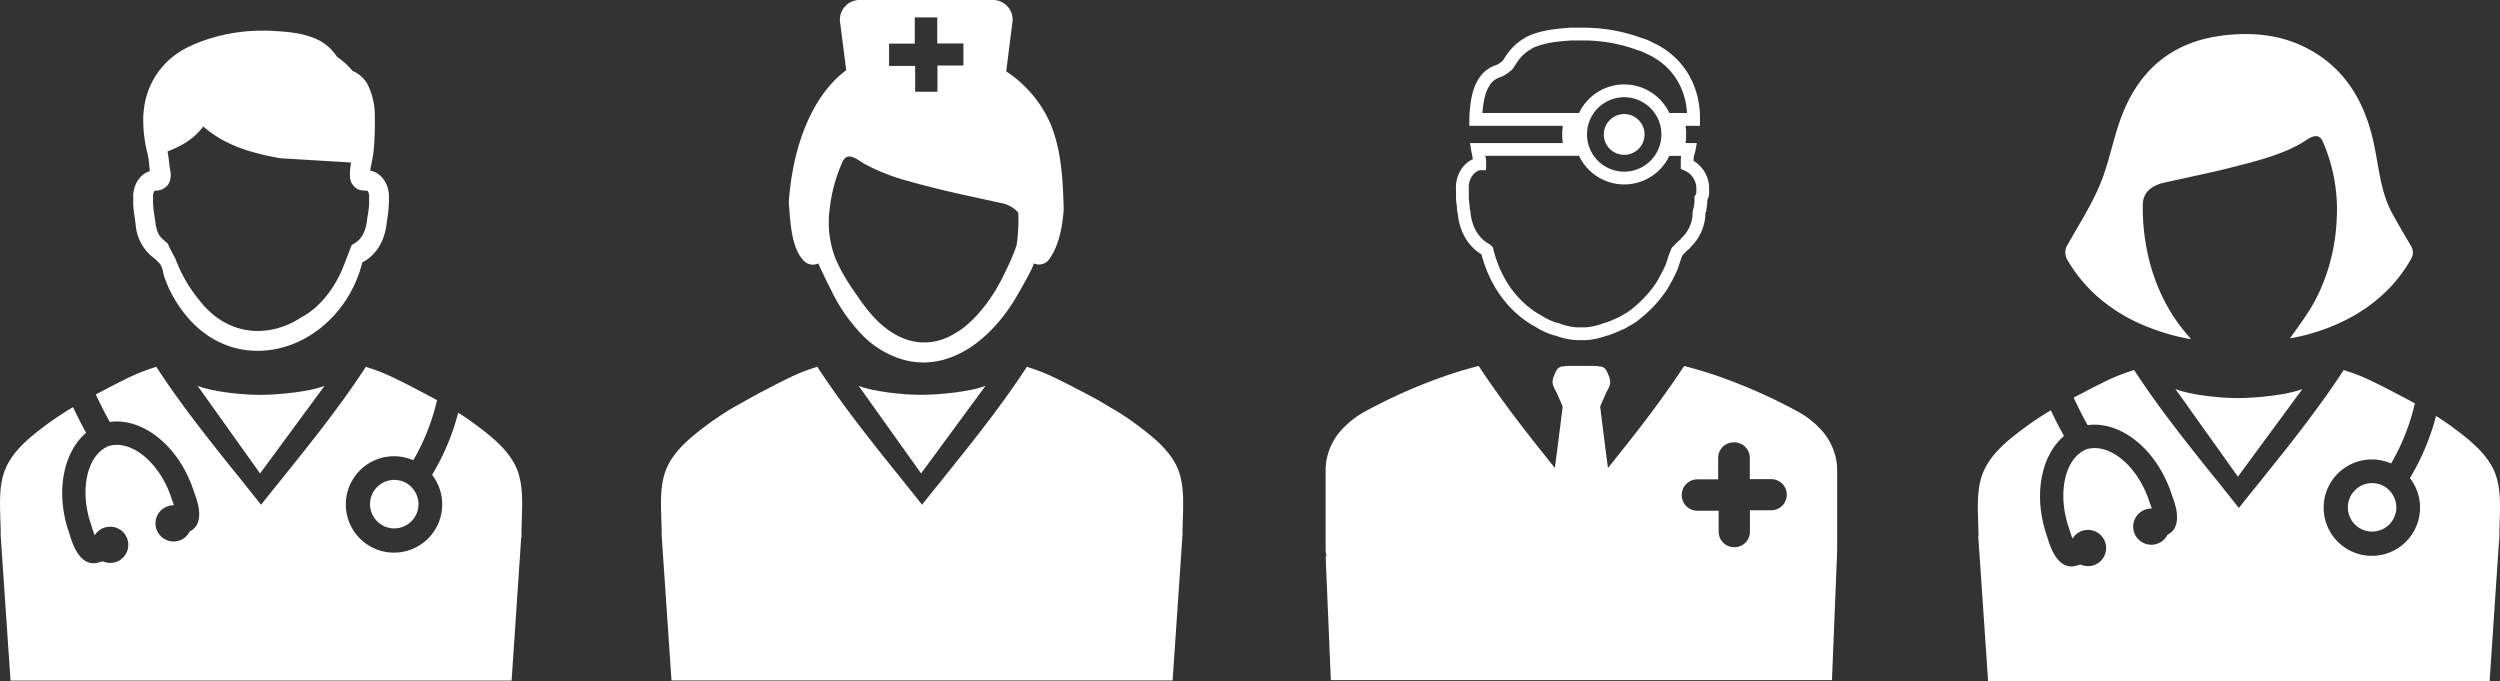 <svg xmlns="http://www.w3.org/2000/svg" width="733.562" height="199.818" viewBox="0 0 733.562 199.818">
  <rect x="0" y="0" width="733.562" height="199.818" fill="#333333" stroke="none"/>
  <g id="Icons" transform="translate(-967.438 -251.818)">
    <g id="Group_772" data-name="Group 772" transform="translate(1356.42 261.818)">
      <path id="Path_297" data-name="Path 297" d="M366.077,391.267a4.977,4.977,0,1,1-4.977-4.976A4.98,4.98,0,0,1,366.077,391.267Z" transform="translate(-273.505 -361.817)" fill="#fff" stroke="#fff" stroke-width="2"/>
      <path id="Path_298" data-name="Path 298" d="M394.262,408.6v-1.341a9.533,9.533,0,0,1,.538-2.954,1.618,1.618,0,0,0,.044-.185h-3.36a16.5,16.5,0,0,0,0-8.818h4.664c.115-9.461-4.69-17.317-13.146-21.021a11.4,11.4,0,0,0-2.68-1.075,47.719,47.719,0,0,0-16.357-2.945h-3.757c-3.482.264-8.041.538-12.062,2.407-.538.273-.8.538-1.339.811a14.282,14.282,0,0,0-4.021,4.021c-.264.264-.264.538-.538.8-.538.8-.538,1.075-1.068,1.341a7.164,7.164,0,0,1-2.68,1.6,7.5,7.5,0,0,0-4.03,3.493c-1.339,2.143-1.868,5.087-2.141,8.305-.063.768-.089,1.516-.1,2.257h27.855a16.256,16.256,0,0,0,0,8.818H332.742c.1.626.247,1.208.388,1.8v.264a6.561,6.561,0,0,1,.273,2.15h-.273c-3.21.8-5.087,4.285-4.823,7.5v2.416c0,1.066.273,2.143.273,3.209,0,.538.264,1.077.264,1.614.538,4.823,2.945,8.578,6.437,10.457l.264.264c2.143,8.58,6.7,15.281,13.137,19.575.8.539,1.879,1.068,2.682,1.605a20.785,20.785,0,0,0,4.293,1.878h.264a20.083,20.083,0,0,0,3.757,1.075,13.134,13.134,0,0,0,3.218.266h.53a13.14,13.14,0,0,0,3.218-.266,20.034,20.034,0,0,0,3.755-1.075h.266c1.613-.538,3.218-1.341,4.559-1.878.8-.538,1.877-1.066,2.68-1.605a35.806,35.806,0,0,0,8.852-9.116,53.211,53.211,0,0,0,2.946-5.634c.273-.8.538-1.605.8-2.408a18.079,18.079,0,0,1,.811-2.143c.53-.538,1.068-1.075,1.605-1.613.264-.264.8-.538,1.075-1.077a12.151,12.151,0,0,0,3.748-8.305,2.379,2.379,0,0,1,.273-1.341v-.273a11.085,11.085,0,0,0,.264-2.944,3.6,3.6,0,0,0,.538-2.416A7.6,7.6,0,0,0,394.262,408.6Zm-6.472-4.479a12.786,12.786,0,0,1-24.01,0,12.775,12.775,0,0,1,0-8.818,12.786,12.786,0,0,1,24.01,0,12.775,12.775,0,0,1,0,8.818Z" transform="translate(-288.185 -370.266)" fill="none" stroke="#fff" stroke-width="3.75"/>
      <path id="Path_299" data-name="Path 299" d="M452.113,464.457a17.159,17.159,0,0,0-.144-2.109,18.088,18.088,0,0,0-5.313-10.373,26.3,26.3,0,0,0-6.269-4.66h0a157.231,157.231,0,0,0-23.672-10.448c-.551-.191-1.1-.376-1.656-.554-.655-.214-1.306-.419-1.961-.62-1.959-.6-3.928-1.152-5.88-1.659q-.9,1.368-1.808,2.715c-1.82,2.677-3.662,5.273-5.506,7.815-2.88,3.965-5.807,7.763-8.757,11.514-1.607,2.039-3.222,4.064-4.843,6.1-.1.13-.2.257-.31.388-.043.056-.087.11-.13.166-.333.414-.664.825-1,1.24-.118-.913-.24-1.834-.367-2.751-1-7.737-1.839-14.426-1.926-15.307l.079-.179c.331-.782.646-1.515.987-2.231l.038-.1a1.964,1.964,0,0,1,.1-.223l.026-.047.145-.354c.153-.362.305-.738.463-1.069a2.777,2.777,0,0,0,.226-.394c.035-.066.07-.134.11-.2l.148-.3a4.612,4.612,0,0,0,.637-2.1,4.967,4.967,0,0,0-.444-1.834l-.2-.463a.4.4,0,0,1-.021-.061,1.452,1.452,0,0,0-.1-.226,3.831,3.831,0,0,0-.293-.625l-.082-.131-.044-.057-.052-.092a2.039,2.039,0,0,0-.59-.651,2.64,2.64,0,0,0-.977-.385l-.1-.008H382.2a1.335,1.335,0,0,0-.611-.127c-.385-.026-1.083-.035-2-.044-.576,0-1.2,0-1.872,0-1.061,0-2.025,0-2.838,0-.218,0-.423,0-.616,0-.141,0-.267,0-.394,0-.095,0-.186,0-.278,0-.218,0-.42,0-.59.012-.1,0-.192,0-.272.009-.061,0-.118,0-.17.009a1.332,1.332,0,0,0-.611.127h-.437l-.1.008a2.63,2.63,0,0,0-.977.385,2.039,2.039,0,0,0-.59.651l-.053.092-.043.057-.084.131a3.928,3.928,0,0,0-.292.625,1.214,1.214,0,0,0-.1.226c-.009.023-.014.044-.021.061l-.2.463a4.936,4.936,0,0,0-.446,1.834,4.593,4.593,0,0,0,.638,2.1l.148.3a2.189,2.189,0,0,1,.108.2,2.789,2.789,0,0,0,.228.394c.157.331.31.707.463,1.069l.144.354.028.047a2.25,2.25,0,0,1,.1.223l.04.1c.341.716.655,1.449.987,2.231l.079.179c-.087.881-.926,7.57-1.926,15.307-.127.916-.249,1.837-.366,2.751-.336-.415-.669-.826-1-1.24-1.768-2.214-3.528-4.423-5.283-6.65-2.952-3.751-5.877-7.549-8.759-11.514-2.457-3.392-4.916-6.876-7.312-10.53-2.6.672-5.235,1.433-7.838,2.279a155.666,155.666,0,0,0-25.331,11,26.264,26.264,0,0,0-6.274,4.66,18.079,18.079,0,0,0-5.313,10.373,17.167,17.167,0,0,0-.145,2.109v23.808c.06.608.153,1.155.24,1.714h-.24l1.527,36.252H450.586l1.527-37.631h-.043c.012-.116.032-.218.043-.336Zm-45.606,7.406a4.583,4.583,0,0,1,4.592-4.557h6.1v-6.278a4.582,4.582,0,0,1,4.557-4.588h.171a4.583,4.583,0,0,1,4.557,4.588v6.211h6.277a4.57,4.57,0,0,1,0,9.141h-6.246v6.283a4.548,4.548,0,0,1-4.553,4.553H421.9a4.549,4.549,0,0,1-4.557-4.553v-6.144H411.1a4.586,4.586,0,0,1-4.592-4.588Z" transform="translate(-302.027 -336.652)" fill="#fff"/>
    </g>
    <g id="Group_770" data-name="Group 770" transform="translate(967.438 260.818)">
      <path id="Path_300" data-name="Path 300" d="M72.926,418.268l.027.17a20.818,20.818,0,0,0,.027,2.641c.086,1.124.254,2.248.422,3.4.086.562.17,1.124.226,1.714a13.685,13.685,0,0,0,4.1,8.824l1.208,1.013a14.666,14.666,0,0,1,1.883,1.825,6.156,6.156,0,0,1,.872,2.334,16.332,16.332,0,0,0,.758,2.529,36.344,36.344,0,0,0,3.036,6.1c5.761,9.357,14.3,14.472,23.886,14.472a26.875,26.875,0,0,0,4.215-.309c12.421-1.883,23.072-12.056,26.473-25.293a.538.538,0,0,1,.2-.394c3.905-2.079,6.35-6.042,7-11.1.056-.562.142-1.151.226-1.686.168-1.124.336-2.276.393-3.429a16.65,16.65,0,0,0,.056-2.641l.028-.17c.142-3.175-1.714-6.941-5.142-7.755a1.965,1.965,0,0,0-.338-.057c.086-.843.281-1.715.451-2.615a30.949,30.949,0,0,0,.619-4.046,99.054,99.054,0,0,0,.252-9.948,19.835,19.835,0,0,0-2.219-8.936,9.117,9.117,0,0,0-4.217-3.71c-.027,0-.055-.029-.084-.029a21.509,21.509,0,0,0-4.383-4.018.386.386,0,0,0-.225-.141v-.029a14.187,14.187,0,0,0-4.188-4.186,10.49,10.49,0,0,0-1.349-.759c-4.272-2.08-9.218-2.361-12.844-2.586-1.32-.084-2.584-.111-3.878-.084a50.863,50.863,0,0,0-17.423,3.119c-1.013.367-2,.788-3.007,1.237-9.218,4.1-14.474,12.645-14.107,22.9a41.257,41.257,0,0,0,1.349,9.273,24.316,24.316,0,0,1,.422,3.148l.111,1.152c.029.141.029.254.057.394C74.555,411.5,72.785,415.177,72.926,418.268Zm63.941-10.225a18.215,18.215,0,0,0-.341,4.145,4.132,4.132,0,0,0,.965,2.583,4.076,4.076,0,0,0,1.164,1.022l.767.312a5.145,5.145,0,0,0,.738.115c.312.028.6.057.88.057a3.021,3.021,0,0,1,.681.113,2.644,2.644,0,0,1,.426,1.448l-.029.71a17.2,17.2,0,0,1,0,2.1c-.057.965-.228,1.93-.368,2.894-.115.625-.2,1.249-.284,1.9-.228,1.73-.994,4.8-3.606,6.329a3.119,3.119,0,0,1-.425.228l-.426.312c-.738,1.9-2.612,6.811-2.867,7.351-2.3,5.309-6.5,11.013-11.836,13.767a23.8,23.8,0,0,1-9.622,3.8c-7.806,1.193-15.1-1.958-20.323-8.742a.38.38,0,0,1-.086-.113,41.877,41.877,0,0,1-6.981-12.148s-1.278-2.3-1.874-3.548c-.142-.341-.171-.681-.426-.88v-.029c-.142-.142-.284-.228-.4-.341-.341-.312-.681-.6-1.022-.909-1.277-1.135-1.845-2.583-2.158-5.08-.084-.654-.2-1.278-.283-1.93a24.441,24.441,0,0,1-.341-2.867,12.9,12.9,0,0,1-.029-2.1v-.483l-.029-.228a2.507,2.507,0,0,1,.512-1.533,4.58,4.58,0,0,0,3.661-1.475,4.38,4.38,0,0,0,.681-1.078,6.474,6.474,0,0,0,.086-3.946l-.2-1.532a31.159,31.159,0,0,0-.483-3.491c.228-.086.426-.171.681-.255,3.8-1.533,7.267-3.577,9.793-7.068,4.91,4.314,10.587,6.585,16.548,8.061,1.958.512,4,.909,6.045,1.277" transform="translate(-33.837 -369.36)" fill="#fff"/>
      <g id="Group_634" data-name="Group 634" transform="translate(108.576 131.818)">
        <path id="Path_301" data-name="Path 301" d="M132.644,462.783a7.111,7.111,0,1,1-7.111-7.111,7.469,7.469,0,0,1,2.434.411,7.221,7.221,0,0,1,4.676,6.7Z" transform="translate(-118.422 -455.672)" fill="#fff"/>
      </g>
      <path id="Path_302" data-name="Path 302" d="M122.552,437.593c-4.062,1.669-13.3,2.662-18.925,2.662s-14.274-.993-18.336-2.656l18.336,25.709Z" transform="translate(-27.314 -333.386)" fill="#fff"/>
      <path id="Path_303" data-name="Path 303" d="M198.785,463.442c-2.324-5.115-7.137-9-11.9-12.525-1.532-1.15-3.2-2.3-5.113-3.5a68.473,68.473,0,0,1-7.658,18.24,14.142,14.142,0,1,1-5.524-4.293,62.738,62.738,0,0,0,6.973-17.64c-1.668-.9-3.445-1.859-5.469-2.9l-2.106-1.094c-1.833-.958-3.746-1.915-5.661-2.818a51.544,51.544,0,0,0-6.891-2.706c-.246-.082-.492-.192-.739-.273-2.352,3.609-4.785,7.109-7.41,10.692-4.676,6.427-9.49,12.5-14.029,18.159l-3.282,4.1c-1.833,2.269-3.664,4.539-5.524,6.863l-.519.684-.547-.684c-1.888-2.405-3.8-4.757-5.689-7.137l-3.09-3.829c-4.267-5.333-9.217-11.569-14.057-18.186-2.625-3.609-5.06-7.111-7.384-10.665l-.683.246a55.592,55.592,0,0,0-6.865,2.68c-2.079.984-4.047,2-5.962,2.981l-1.859.984c-.793.411-1.559.793-2.352,1.231,1.258,2.708,2.625,5.441,4.1,8.067a16.09,16.09,0,0,1,1.969-.136c9.27,0,18.515,8.2,22.507,19.935.11.356.218.684.356,1.04a27.23,27.23,0,0,1,1.121,3.664,12.97,12.97,0,0,1,.273,2.6c0,3.036-1.449,4.4-2.789,5.032a5.22,5.22,0,0,1-3.064,2.68,5.31,5.31,0,0,1-3.39-10.064,4.624,4.624,0,0,1,1.831-.273,6.639,6.639,0,0,0-.218-.71l-.246-.629-.082-.246-.108-.273c-.055-.22-.137-.411-.192-.629-3.007-8.833-9.709-15.26-15.915-15.26a8.388,8.388,0,0,0-2.324.328C72.933,459.64,70.555,469.949,74,480.1l.383,1.2c.218.712.464,1.451.738,2.106a5.294,5.294,0,0,1,2.816-2.269,5.971,5.971,0,0,1,1.7-.273,5.322,5.322,0,0,1,1.723,10.364,5.513,5.513,0,0,1-3.911-.218c-.437.138-.738.218-1.231.356a5.057,5.057,0,0,1-1.449.219c-3.28,0-5-3.445-5.579-4.594a24.222,24.222,0,0,1-1.339-3.583c-.165-.464-.246-.765-.356-1.094-3.856-11.349-1.75-23.164,5.115-29.016-1.4-2.488-2.68-5.031-3.856-7.52a86.878,86.878,0,0,0-7.768,5.142c-4.757,3.526-9.571,7.41-11.868,12.525-2.024,4.43-1.86,9.734-1.7,14.877l.055,1.886c.055.848.055,1.97.055,3.036,0,.084.018.154.023.235l-.023-.014,2.888,42.547H197.448l2.8-41.794a4.337,4.337,0,0,0,.095-.947c0-.174,0-.347,0-.519l0-.031,0,0c.008-.912.029-1.808.052-2.515l.055-1.833C200.617,473.231,200.782,467.9,198.785,463.442Z" transform="translate(-47.329 -335.315)" fill="#fff"/>
    </g>
    <g id="Group_771" data-name="Group 771" transform="translate(1161.396 251.818)">
      <path id="Path_304" data-name="Path 304" d="M203.172,439.855a3.637,3.637,0,0,0,4.351.913c1.164,2.578,2.41,5.127,3.685,7.65a49.992,49.992,0,0,0,8.785,12.887,27.4,27.4,0,0,0,12.748,7.787,21.823,21.823,0,0,0,7.456.664c6.4-.554,12.054-3.769,16.711-8.091a49.631,49.631,0,0,0,7.981-9.811c.582-.915,6.373-10.836,5.819-11.114a3.7,3.7,0,0,0,4.351-.886c2.744-3.632,3.824-8.453,4.3-12.859.055-.443.11-.887.139-1.33.027-.221.027-.415.055-.637-.249-8.592-.609-17.6-4.047-25.607a35.259,35.259,0,0,0-12.83-14.993l1.83-14.466a5.6,5.6,0,0,0-1.387-4.518,5.72,5.72,0,0,0-4.322-1.969h-39.16a5.719,5.719,0,0,0-4.322,1.969,5.6,5.6,0,0,0-1.387,4.518l1.8,14.105a32.2,32.2,0,0,0-5.793,5.681c-6.069,7.76-9.948,18.817-11.03,32.619a4.526,4.526,0,0,0-.027.609c.111,1.164.194,2.494.305,3.852C199.6,431.569,200.373,437,203.172,439.855Zm59.855,2.092c-.742,1.6-1.513,3.2-2.369,4.739a46.469,46.469,0,0,1-6.08,8.734,35.7,35.7,0,0,1-4.4,4.2c-.257.171-.513.371-.77.542a25.162,25.162,0,0,1-4.253,2.427,16.167,16.167,0,0,1-10.761.8,14.408,14.408,0,0,1-1.57-.515.292.292,0,0,1-.144-.057c-5.309-2.056-9.362-6.366-12.587-10.933-1.741-2.454-3.484-4.938-5-7.563a43.133,43.133,0,0,1-2.456-4.854,29.1,29.1,0,0,1-1.827-14.128,46.54,46.54,0,0,1,3.826-14.359c1.512-3.311,4.481-.542,6.479.6a58.727,58.727,0,0,0,13.275,5.138,5.648,5.648,0,0,0,.655.2c1.741.486,3.484.942,5.167,1.37,6.851,1.77,13.788,3.169,20.7,4.71a9.025,9.025,0,0,1,5.309,2.854v.029c.057,1.685.057,3.426-.057,5.194-.086,1.514-.229,3-.457,4.453A63.59,63.59,0,0,1,263.027,441.948Zm-34.72-65.667h7.538v-7.7h6.595v7.65h7.677v6.485H242.5v7.676h-6.541v-7.566h-7.648v-6.54Z" transform="translate(-161.387 -363.477)" fill="#fff"/>
      <g id="Group_639" data-name="Group 639" transform="translate(49.206 113.192)">
        <g id="Group_638" data-name="Group 638" transform="translate(0 33.737)">
          <g id="Group_637" data-name="Group 637">
            <g id="Group_636" data-name="Group 636">
              <path id="Path_305" data-name="Path 305" d="M206.548,460.739" transform="translate(-206.548 -459.126)" fill="#fff"/>
              <path id="Path_306" data-name="Path 306" d="M207.443,459.683" transform="translate(-206.076 -459.683)" fill="#fff"/>
            </g>
          </g>
        </g>
        <path id="Path_307" data-name="Path 307" d="M249.552,437.593c-4.062,1.669-13.3,2.662-18.926,2.662s-14.273-.993-18.336-2.656l18.336,25.709Z" transform="translate(-203.52 -437.593)" fill="#fff"/>
      </g>
      <path id="Path_308" data-name="Path 308" d="M325.785,463.442c-2.324-5.115-7.137-9-11.9-12.525-1.532-1.15-3.2-2.3-5.113-3.5l-6.208-3.693c-1.668-.9-3.445-1.859-5.469-2.9l-2.106-1.094c-1.833-.958-3.746-1.915-5.661-2.818a51.546,51.546,0,0,0-6.891-2.706c-.246-.082-.492-.192-.739-.273-2.352,3.609-4.785,7.109-7.41,10.692-4.676,6.427-9.49,12.5-14.029,18.159l-3.282,4.1c-1.833,2.269-3.664,4.539-5.524,6.863l-.519.684-.547-.684c-1.888-2.405-3.8-4.757-5.689-7.137l-3.09-3.829c-4.267-5.333-9.217-11.569-14.057-18.186-2.625-3.609-5.06-7.111-7.384-10.665l-.683.246a55.593,55.593,0,0,0-6.865,2.68c-2.079.984-4.047,2-5.962,2.981l-1.859.984c-.793.411-1.559.793-2.352,1.231l-6.7,3.719a86.88,86.88,0,0,0-7.768,5.142c-4.757,3.526-9.571,7.41-11.868,12.525-2.024,4.43-1.86,9.734-1.7,14.877l.055,1.886c.055.848.055,1.97.055,3.036,0,.078.017.145.021.22l-.024,0,2.888,42.547H324.445l2.9-42.709v-.017l0-.015c0-1.094.028-2.216.055-3.064l.055-1.833C327.618,473.231,327.782,467.9,325.785,463.442Z" transform="translate(-174.329 -326.33)" fill="#fff"/>
    </g>
    <g id="Group_773" data-name="Group 773" transform="translate(1547.785 261.818)">
      <g id="Group_641" data-name="Group 641" transform="translate(108.576 131.759)">
        <path id="Path_309" data-name="Path 309" d="M512.642,463.316a7.11,7.11,0,1,1-7.111-7.109,7.454,7.454,0,0,1,2.434.409,7.225,7.225,0,0,1,4.676,6.7Z" transform="translate(-498.422 -456.207)" fill="#fff"/>
      </g>
      <path id="Path_310" data-name="Path 310" d="M502.551,438.128c-4.062,1.669-13.3,2.662-18.924,2.662s-14.273-.993-18.337-2.656l18.337,25.709Z" transform="translate(-407.314 -333.98)" fill="#fff"/>
      <path id="Path_311" data-name="Path 311" d="M545.494,431.976c-1.863-3.146-3.728-6.291-5.471-9.506-3.675-6.785-3.881-14.328-5.706-21.931-2.784-11.625-8.707-21.169-19.756-26.7-7.253-3.63-14.985-4.43-23.057-3.618-14.8,1.491-24.862,9.1-30.436,22.754-2.648,6.489-3.774,13.472-6.314,20-2.549,6.55-6.448,12.528-9.869,18.638a4.248,4.248,0,0,0-.066,4.709A43.581,43.581,0,0,0,453.5,446.9a49.4,49.4,0,0,0,13.6,8.473,64.217,64.217,0,0,0,13.9,4.1c-.333-.42-.62-.8-.812-1.023a52.2,52.2,0,0,1-3.736-4.8c-6.656-9.712-9.754-21.872-9.582-33.686.058-3.913,3.01-5.721,6.483-6.489,6.923-1.532,13.878-2.934,20.744-4.707,6.417-1.657,13.31-3.4,19.113-6.7,2-1.135,4.962-3.936,6.479-.6A49.845,49.845,0,0,1,523.718,425a55.928,55.928,0,0,1-5.836,22.226c-2.158,4.3-5.148,8.177-7.83,11.987a58.572,58.572,0,0,0,15.479-4.948,47.468,47.468,0,0,0,13.585-9.666,42.105,42.105,0,0,0,6.451-8.659A3.636,3.636,0,0,0,545.494,431.976Z" transform="translate(-418.466 -369.934)" fill="#fff"/>
      <path id="Path_312" data-name="Path 312" d="M580.453,478.907c.165-5.141.328-10.474-1.668-14.932-2.325-5.113-7.137-9-11.9-12.523-1.532-1.15-3.2-2.3-5.115-3.5a68.477,68.477,0,0,1-7.658,18.24,14.142,14.142,0,1,1-5.524-4.293,62.694,62.694,0,0,0,6.975-17.64c-1.669-.9-3.447-1.86-5.471-2.9l-2.106-1.093c-1.831-.958-3.746-1.915-5.66-2.818a51.618,51.618,0,0,0-6.891-2.706c-.247-.082-.493-.192-.739-.273-2.352,3.609-4.786,7.109-7.412,10.692-4.676,6.427-9.489,12.5-14.029,18.159l-3.28,4.1c-1.833,2.269-3.665,4.539-5.524,6.863l-.519.684-.548-.684c-1.886-2.407-3.8-4.757-5.687-7.137l-3.091-3.829c-4.266-5.333-9.215-11.569-14.055-18.186-2.627-3.609-5.06-7.111-7.384-10.665l-.684.246a55.562,55.562,0,0,0-6.863,2.68c-2.079.984-4.047,2-5.962,2.98l-1.86.985c-.793.411-1.558.793-2.35,1.231,1.257,2.708,2.625,5.442,4.1,8.067a16.1,16.1,0,0,1,1.97-.136c9.27,0,18.513,8.2,22.507,19.935.108.356.218.684.354,1.04a27.226,27.226,0,0,1,1.122,3.664,12.964,12.964,0,0,1,.273,2.6c0,3.036-1.449,4.4-2.79,5.032a5.217,5.217,0,0,1-3.062,2.68,5.31,5.31,0,0,1-3.392-10.064,4.628,4.628,0,0,1,1.833-.273,7.42,7.42,0,0,0-.218-.71l-.246-.629-.082-.246-.11-.273c-.055-.22-.136-.411-.191-.629-3.009-8.833-9.709-15.26-15.917-15.26a8.394,8.394,0,0,0-2.324.328c-6.344,2.462-8.724,12.771-5.278,22.918l.383,1.2c.218.712.466,1.449.739,2.106a5.289,5.289,0,0,1,2.816-2.269,5.91,5.91,0,0,1,1.7-.273,5.322,5.322,0,0,1,1.723,10.364,5.509,5.509,0,0,1-3.91-.218c-.438.138-.739.218-1.231.356a5.068,5.068,0,0,1-1.449.218c-3.282,0-5-3.445-5.579-4.594a24.241,24.241,0,0,1-1.341-3.583c-.163-.464-.246-.765-.354-1.094-3.856-11.349-1.75-23.164,5.113-29.016-1.394-2.488-2.68-5.031-3.856-7.52a86.646,86.646,0,0,0-7.766,5.142c-4.759,3.526-9.571,7.41-11.868,12.523-2.024,4.43-1.86,9.736-1.7,14.877l.053,1.888c.046.7.053,1.6.055,2.488l-.078-.047,2.891,42.547H577.5l2.746-40.959a4.306,4.306,0,0,0,.1-.965c0-.2,0-.4,0-.593l.052-.774-.043.023c.011-.625.026-1.222.043-1.72Z" transform="translate(-427.329 -335.909)" fill="#fff"/>
    </g>
  </g>
</svg>
